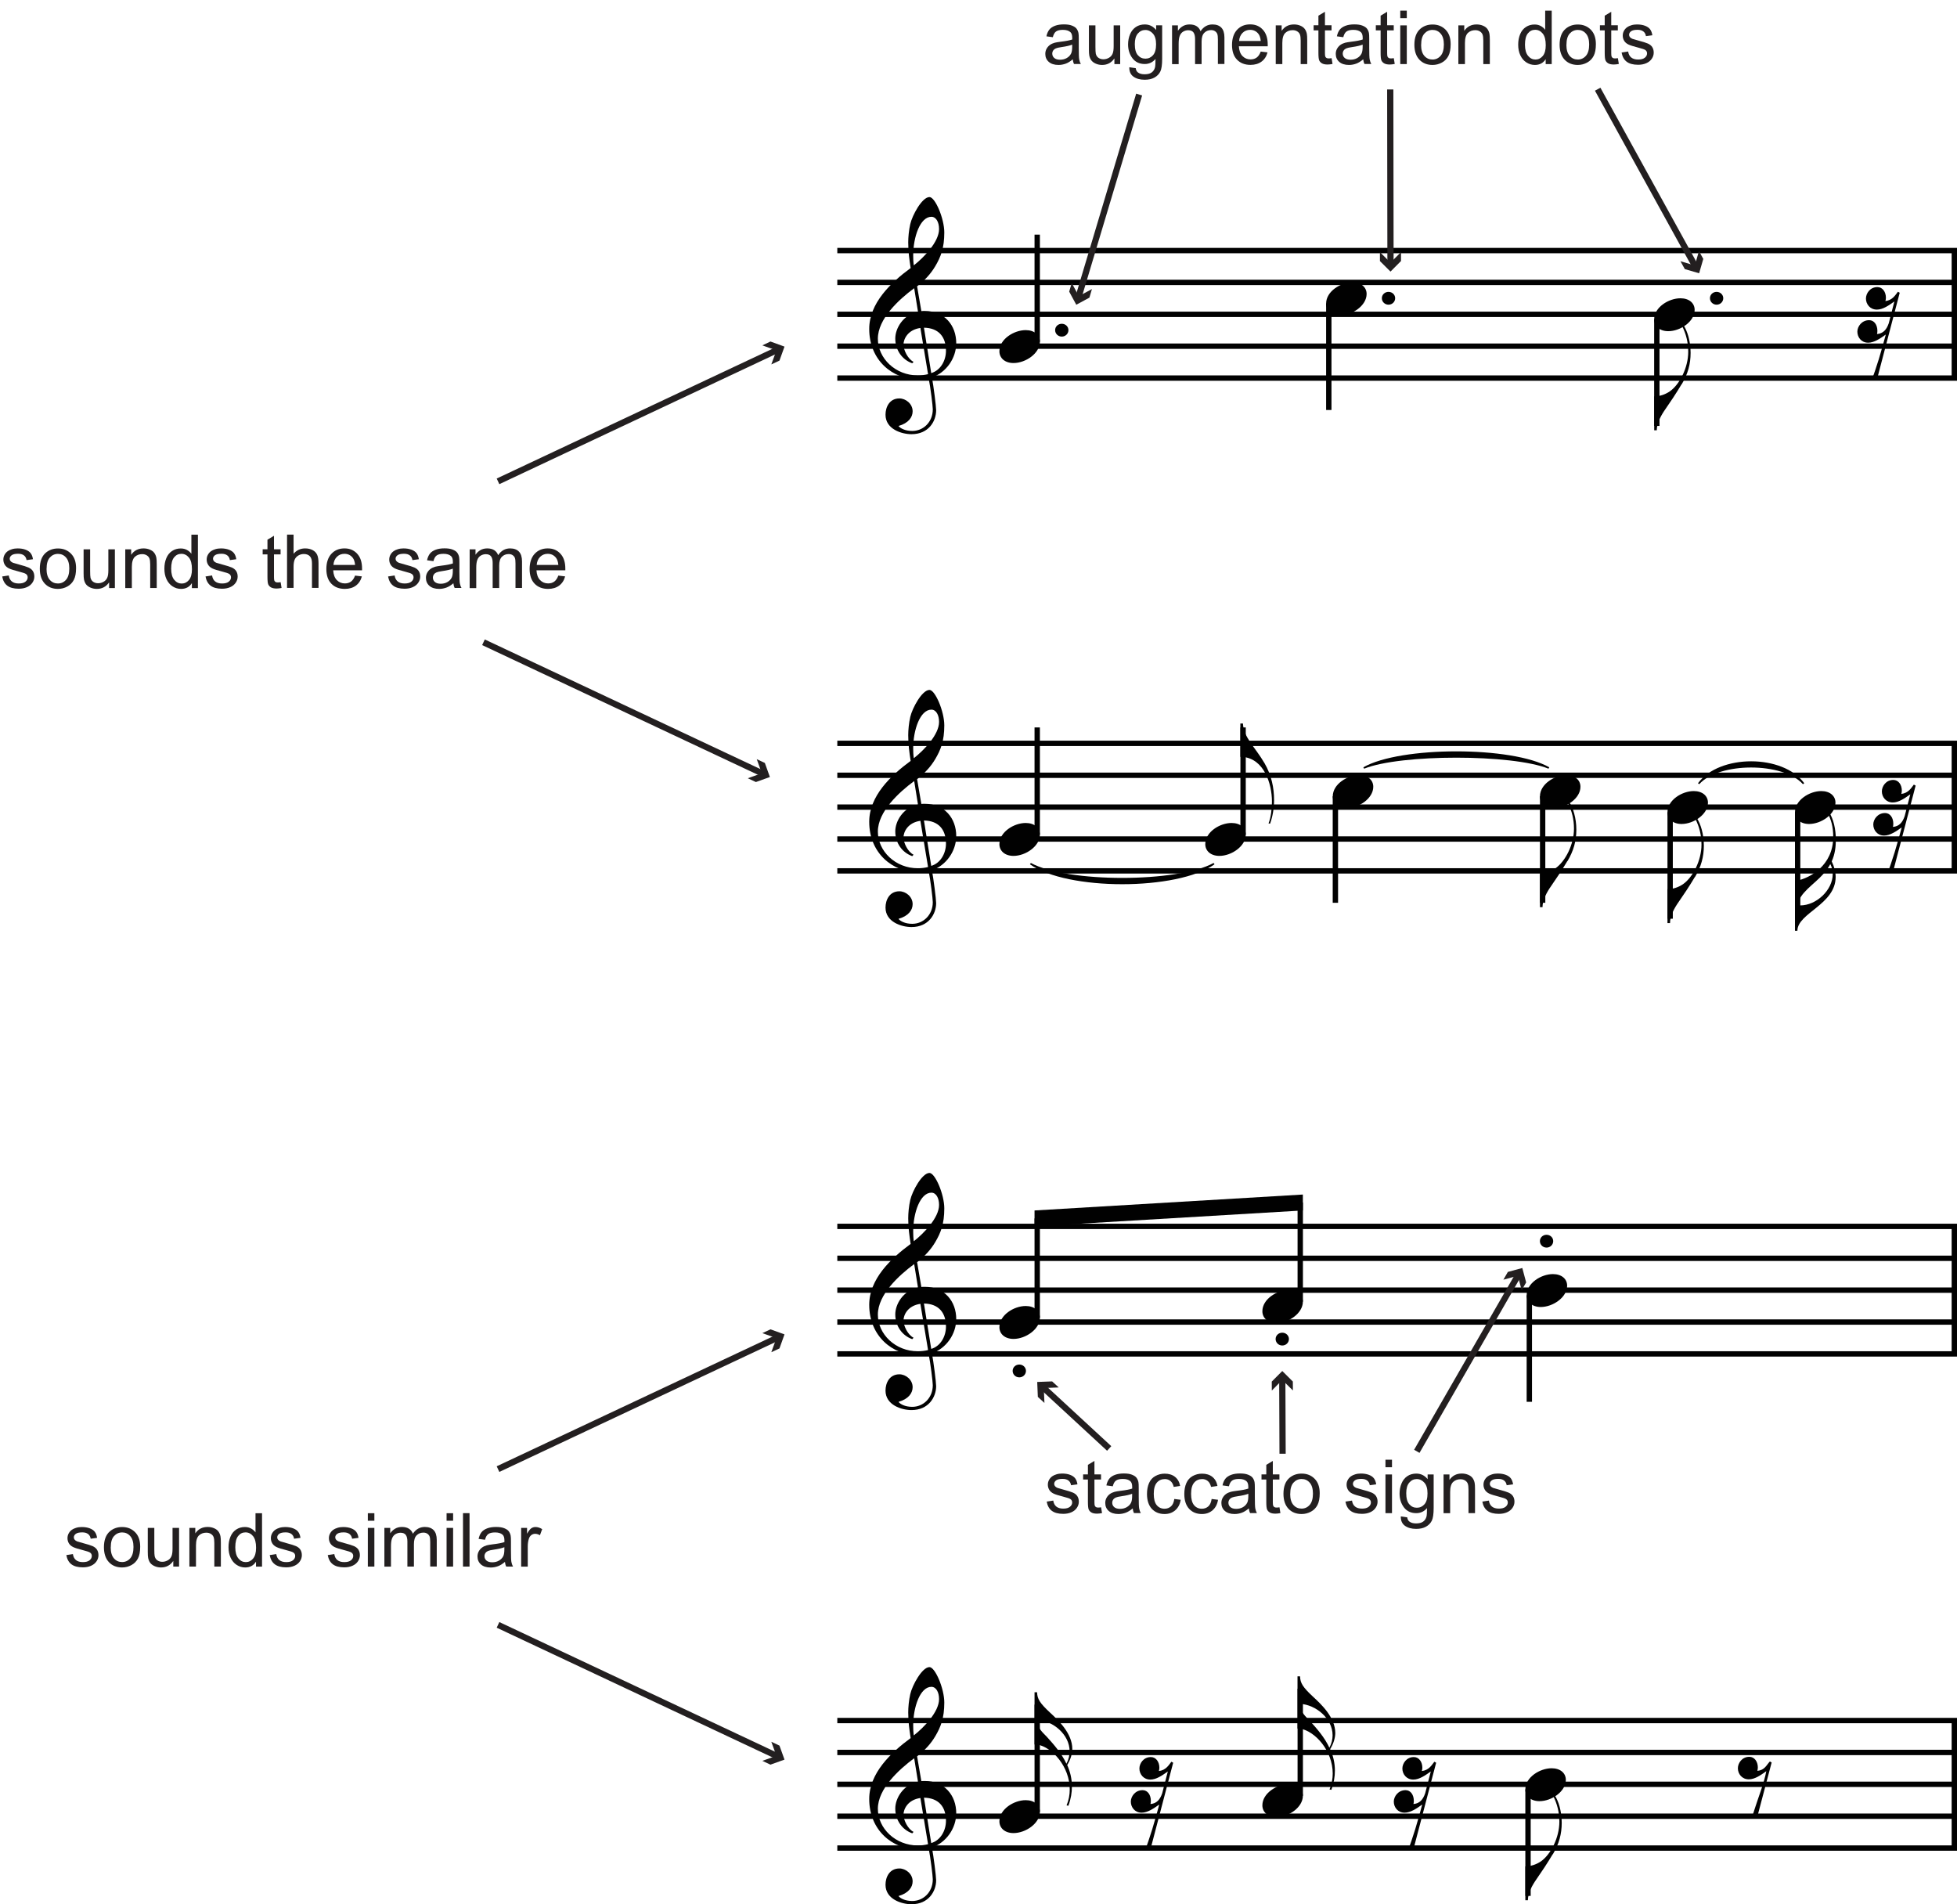 <?xml version="1.0" encoding="utf-8" ?>
<!DOCTYPE svg PUBLIC "-//W3C//DTD SVG 1.1//EN" "http://www.w3.org/Graphics/SVG/1.1/DTD/svg11.dtd">
<svg xmlns="http://www.w3.org/2000/svg" id="Layer_1" data-name="Layer 1" viewBox="0 0 314.64 306.11"><defs><style>.cls-1 { fill: none; stroke: #231f20; stroke-miterlimit: 10; } .cls-2 { fill: #010101; } .cls-3 { fill: #231f20; } .cls-4 { isolation: isolate; }</style></defs><g id="Music"><g class="cls-4"><path class="cls-2" d="M147.68,61c-4.18,0-7.93-3.09-7.93-8.12,0-4.14,3.46-7.44,6.66-9.79-.21-1.37-.39-2.64-.39-4.12,0-.78.1-1.97.33-2.95.31-1.39,1.89-4.34,3.09-4.34.9,0,2.38,3.42,2.38,5.7,0,2.5-.57,3.93-1.46,5.43-.72,1.21-1.6,2.17-2.91,3.22l.68,3.98c.18-.02.37-.02.55-.02,3.18,0,5.06,2.32,5.06,5.18,0,2.42-1.62,4.73-3.91,5.51.25,1.25.68,4.67.68,5.27,0,1.74-1.19,3.85-3.96,3.85-1.58,0-4.18-.8-4.18-3.13,0-1.23.64-2.62,2.23-2.62,1.02,0,2.13.86,2.13,2.07,0,.96-.68,1.91-2.27,2.36.27.37,1.07.8,2.21.8,1.76,0,3.3-1.41,3.3-3.48,0-.53-.37-3.54-.66-4.96-.51.1-1.04.18-1.64.18ZM147.99,52.72c-2.07.29-2.73,1.82-2.73,2.68s.7,2.32,1.62,2.77l-.21.23c-1.62-.57-2.73-2.11-2.73-3.98,0-1.6,1.21-3.81,3.65-4.32l-.61-3.77c-2.5,1.84-5.84,4.94-5.84,8.12s2.85,5.9,6.43,5.9c.53,0,1.09-.06,1.64-.2l-1.23-7.42ZM146.82,41.1c0,.53.02,1.04.1,1.56,1.64-1.29,4.06-3.79,4.06-5.84,0-1.13-.49-1.97-1.23-1.97-1.8,0-2.93,3.22-2.93,6.25ZM149.71,59.98c1.54-.45,2.38-2.05,2.38-3.59,0-2.21-1.15-3.67-3.54-3.71l1.17,7.3Z"/></g><rect class="cls-2" x="313.78" y="40.28" width=".86" height="20.5"/><rect class="cls-2" x="134.62" y="39.85" width="180.02" height=".86"/><rect class="cls-2" x="134.62" y="44.97" width="180.02" height=".86"/><rect class="cls-2" x="134.62" y="50.1" width="180.02" height=".86"/><rect class="cls-2" x="134.62" y="55.22" width="180.02" height=".86"/><rect class="cls-2" x="134.62" y="60.35" width="180.02" height=".86"/><g class="cls-4"><path class="cls-2" d="M170.71,52.05c.59,0,1.07.45,1.07,1.02s-.47,1.04-1.07,1.04-1.07-.47-1.07-1.04.47-1.02,1.07-1.02Z"/></g><rect class="cls-2" x="166.33" y="37.72" width=".86" height="17.22"/><g class="cls-4"><path class="cls-2" d="M164.9,53.07c1.41,0,2.29.78,2.29,1.87,0,1.86-2.29,3.42-4.24,3.42-1.39,0-2.27-.8-2.27-1.89,0-1.95,2.34-3.4,4.22-3.4Z"/></g><g class="cls-4"><path class="cls-2" d="M223.24,46.92c.59,0,1.07.45,1.07,1.02s-.47,1.04-1.07,1.04-1.07-.47-1.07-1.04.47-1.02,1.07-1.02Z"/></g><rect class="cls-2" x="213.21" y="48.79" width=".86" height="17.12"/><g class="cls-4"><path class="cls-2" d="M217.43,45.39c1.41,0,2.29.78,2.29,1.87,0,1.86-2.29,3.42-4.24,3.42-1.39,0-2.27-.8-2.27-1.89,0-1.95,2.34-3.4,4.22-3.4Z"/></g><g class="cls-4"><path class="cls-2" d="M275.99,46.92c.59,0,1.07.45,1.07,1.02s-.47,1.04-1.07,1.04-1.07-.47-1.07-1.04.47-1.02,1.07-1.02Z"/></g><g class="cls-4"><path class="cls-2" d="M270.36,61.77c-.88,1.48-1.8,2.85-2.6,4-.68.96-1.39,2.25-1.39,3.4h-.41v-5.45h.41c.47-.08,1.25-.23,2.09-.8,1.58-1.11,2.97-3.81,2.97-6.37,0-1.52-.35-2.87-.98-4.12l.23-.14c.59.9,1.13,2.52,1.13,4.43,0,1.8-.43,3.38-1.43,5.06Z"/></g><rect class="cls-2" x="265.95" y="51.35" width=".86" height="17.12"/><g class="cls-4"><path class="cls-2" d="M270.17,47.95c1.41,0,2.29.78,2.29,1.87,0,1.86-2.29,3.42-4.24,3.42-1.39,0-2.27-.8-2.27-1.89,0-1.95,2.34-3.4,4.22-3.4Z"/></g><g class="cls-4"><path class="cls-2" d="M300.51,51.47c.82,0,1.33.76,1.33,1.72,0,.18-.02.37-.06.51.98-.08,1.54-.7,1.89-1.74l.9-3.5c-.92.66-1.86,1.31-2.81,1.31-1.11,0-1.76-.88-1.76-1.78,0-.82.66-1.84,1.84-1.84.82,0,1.37.76,1.37,1.72,0,.18-.04.39-.08.53,1.13-.14,1.58-.94,2.01-1.5l.29.16-3.65,13.91h-.8l.47-1.33c.39-1.13.84-2.58,1.23-4l.51-1.86c-.92.66-1.89,1.31-2.83,1.31-1.11,0-1.74-.88-1.74-1.78,0-.82.7-1.84,1.89-1.84Z"/></g><g class="cls-4"><path class="cls-2" d="M147.68,140.23c-4.18,0-7.93-3.09-7.93-8.12,0-4.14,3.46-7.44,6.66-9.79-.21-1.37-.39-2.64-.39-4.12,0-.78.1-1.97.33-2.95.31-1.39,1.89-4.34,3.09-4.34.9,0,2.38,3.42,2.38,5.7,0,2.5-.57,3.93-1.46,5.43-.72,1.21-1.6,2.17-2.91,3.22l.68,3.98c.18-.02.37-.02.55-.02,3.18,0,5.06,2.32,5.06,5.18,0,2.42-1.62,4.73-3.91,5.51.25,1.25.68,4.67.68,5.27,0,1.74-1.19,3.85-3.96,3.85-1.58,0-4.18-.8-4.18-3.13,0-1.23.64-2.62,2.23-2.62,1.02,0,2.13.86,2.13,2.07,0,.96-.68,1.91-2.27,2.36.27.37,1.07.8,2.21.8,1.76,0,3.3-1.41,3.3-3.48,0-.53-.37-3.54-.66-4.96-.51.1-1.04.18-1.64.18ZM147.99,131.95c-2.07.29-2.73,1.82-2.73,2.68s.7,2.32,1.62,2.77l-.21.23c-1.62-.57-2.73-2.11-2.73-3.98,0-1.6,1.21-3.81,3.65-4.32l-.61-3.77c-2.5,1.84-5.84,4.94-5.84,8.12s2.85,5.9,6.43,5.9c.53,0,1.09-.06,1.64-.2l-1.23-7.42ZM146.82,120.33c0,.53.02,1.04.1,1.56,1.64-1.29,4.06-3.79,4.06-5.84,0-1.13-.49-1.97-1.23-1.97-1.8,0-2.93,3.22-2.93,6.25ZM149.71,139.2c1.54-.45,2.38-2.05,2.38-3.59,0-2.21-1.15-3.67-3.54-3.71l1.17,7.3Z"/></g><rect class="cls-2" x="313.78" y="119.5" width=".86" height="20.5"/><rect class="cls-2" x="134.62" y="119.07" width="180.02" height=".86"/><rect class="cls-2" x="134.62" y="124.2" width="180.02" height=".86"/><rect class="cls-2" x="134.62" y="129.32" width="180.02" height=".86"/><rect class="cls-2" x="134.62" y="134.45" width="180.02" height=".86"/><rect class="cls-2" x="134.62" y="139.57" width="180.02" height=".86"/><rect class="cls-2" x="166.33" y="116.94" width=".86" height="17.22"/><g class="cls-4"><path class="cls-2" d="M164.9,132.3c1.41,0,2.29.78,2.29,1.87,0,1.86-2.29,3.42-4.24,3.42-1.39,0-2.27-.8-2.27-1.89,0-1.95,2.34-3.4,4.22-3.4Z"/></g><g class="cls-4"><path class="cls-2" d="M199.84,116.31c.08,2.21,1.95,3.79,3.46,6.37,1.13,1.93,1.54,3.96,1.54,5.94,0,1.37-.23,2.64-.64,3.79l-.25-.04c.39-.96.55-2.36.55-3.5,0-2.93-1.29-6.87-4.67-7.19h-.41v-5.37h.41Z"/></g><rect class="cls-2" x="199.43" y="116.94" width=".86" height="17.22"/><g class="cls-4"><path class="cls-2" d="M198,132.3c1.41,0,2.29.78,2.29,1.87,0,1.86-2.29,3.42-4.24,3.42-1.39,0-2.27-.8-2.27-1.89,0-1.95,2.34-3.4,4.22-3.4Z"/></g><rect class="cls-2" x="214.27" y="128.01" width=".86" height="17.12"/><g class="cls-4"><path class="cls-2" d="M218.5,124.61c1.41,0,2.29.78,2.29,1.87,0,1.86-2.29,3.42-4.24,3.42-1.39,0-2.27-.8-2.27-1.89,0-1.95,2.34-3.4,4.22-3.4Z"/></g><g class="cls-4"><path class="cls-2" d="M251.99,138.43c-.88,1.48-1.8,2.85-2.6,4-.68.96-1.39,2.25-1.39,3.4h-.41v-5.45h.41c.47-.08,1.25-.23,2.09-.8,1.58-1.11,2.97-3.81,2.97-6.37,0-1.52-.35-2.87-.98-4.12l.23-.14c.59.9,1.13,2.52,1.13,4.43,0,1.8-.43,3.38-1.43,5.06Z"/></g><rect class="cls-2" x="247.59" y="128.01" width=".86" height="17.12"/><g class="cls-4"><path class="cls-2" d="M251.81,124.61c1.41,0,2.29.78,2.29,1.87,0,1.86-2.29,3.42-4.24,3.42-1.39,0-2.27-.8-2.27-1.89,0-1.95,2.34-3.4,4.22-3.4Z"/></g><g class="cls-4"><path class="cls-2" d="M272.49,140.99c-.88,1.48-1.8,2.85-2.6,4-.68.96-1.39,2.25-1.39,3.4h-.41v-5.45h.41c.47-.08,1.25-.23,2.09-.8,1.58-1.11,2.97-3.81,2.97-6.37,0-1.52-.35-2.87-.98-4.12l.23-.14c.59.9,1.13,2.52,1.13,4.43,0,1.8-.43,3.38-1.43,5.06Z"/></g><rect class="cls-2" x="268.09" y="130.57" width=".86" height="17.12"/><g class="cls-4"><path class="cls-2" d="M272.31,127.17c1.41,0,2.29.78,2.29,1.87,0,1.86-2.29,3.42-4.24,3.42-1.39,0-2.27-.8-2.27-1.89,0-1.95,2.34-3.4,4.22-3.4Z"/></g><g class="cls-4"><path class="cls-2" d="M294.49,138.46c.43.88.64,1.72.64,2.52,0,4.43-6.15,5.8-6.15,8.65h-.39v-8.07h.39c1.91-.41,5.76-2.34,5.76-7.03,0-1.66-.35-2.83-.94-3.89l.23-.14c.78,1.15,1.13,2.89,1.13,4.45,0,1.15-.12,2.32-.66,3.52ZM289,145.53c.16.02.29.02.45.02,2.58,0,5.21-2.46,5.21-5.04,0-.53-.12-1.09-.39-1.6-.27.51-.64,1.04-1.11,1.58-1.54,1.74-3.85,3.01-4.16,5.04Z"/></g><rect class="cls-2" x="288.59" y="130.57" width=".86" height="17.12"/><g class="cls-4"><path class="cls-2" d="M292.81,127.17c1.41,0,2.29.78,2.29,1.87,0,1.86-2.29,3.42-4.24,3.42-1.39,0-2.27-.8-2.27-1.89,0-1.95,2.34-3.4,4.22-3.4Z"/></g><g class="cls-4"><path class="cls-2" d="M303.07,130.7c.82,0,1.33.76,1.33,1.72,0,.18-.02.37-.06.51.98-.08,1.54-.7,1.89-1.74l.9-3.5c-.92.66-1.86,1.31-2.81,1.31-1.11,0-1.76-.88-1.76-1.78,0-.82.66-1.84,1.84-1.84.82,0,1.37.76,1.37,1.72,0,.18-.04.39-.08.53,1.13-.14,1.58-.94,2.01-1.5l.29.16-3.65,13.91h-.8l.47-1.33c.39-1.13.84-2.58,1.23-4l.51-1.86c-.92.66-1.89,1.31-2.83,1.31-1.11,0-1.74-.88-1.74-1.78,0-.82.7-1.84,1.89-1.84Z"/></g><path class="cls-2" d="M165.59,138.94c5.98,4.27,23.7,4.27,29.68,0l-.15-.21c-5.83,3.2-23.55,3.2-29.38,0l-.15.21Z"/><path class="cls-2" d="M219.19,123.35c5.98-3.42,23.92-3.42,29.9,0l-.13.22c-5.85-2.36-23.79-2.36-29.64,0l-.13-.22Z"/><path class="cls-2" d="M273,125.91c3.42-4.7,13.67-4.7,17.08,0l-.21.15c-3.21-3.57-13.46-3.57-16.67,0l-.21-.15Z"/><g class="cls-4"><path class="cls-2" d="M147.68,217.88c-4.18,0-7.93-3.09-7.93-8.12,0-4.14,3.46-7.44,6.66-9.79-.21-1.37-.39-2.64-.39-4.12,0-.78.1-1.97.33-2.95.31-1.39,1.89-4.34,3.09-4.34.9,0,2.38,3.42,2.38,5.7,0,2.5-.57,3.93-1.46,5.43-.72,1.21-1.6,2.17-2.91,3.22l.68,3.98c.18-.02.37-.02.55-.02,3.18,0,5.06,2.32,5.06,5.18,0,2.42-1.62,4.73-3.91,5.51.25,1.25.68,4.67.68,5.27,0,1.74-1.19,3.85-3.96,3.85-1.58,0-4.18-.8-4.18-3.13,0-1.23.64-2.62,2.23-2.62,1.02,0,2.13.86,2.13,2.07,0,.96-.68,1.91-2.27,2.36.27.37,1.07.8,2.21.8,1.76,0,3.3-1.41,3.3-3.48,0-.53-.37-3.54-.66-4.96-.51.1-1.04.18-1.64.18ZM147.99,209.6c-2.07.29-2.73,1.82-2.73,2.68s.7,2.32,1.62,2.77l-.21.23c-1.62-.57-2.73-2.11-2.73-3.98,0-1.6,1.21-3.81,3.65-4.32l-.61-3.77c-2.5,1.84-5.84,4.94-5.84,8.12s2.85,5.9,6.43,5.9c.53,0,1.09-.06,1.64-.2l-1.23-7.42ZM146.82,197.98c0,.53.02,1.04.1,1.56,1.64-1.29,4.06-3.79,4.06-5.84,0-1.13-.49-1.97-1.23-1.97-1.8,0-2.93,3.22-2.93,6.25ZM149.71,216.85c1.54-.45,2.38-2.05,2.38-3.59,0-2.21-1.15-3.67-3.54-3.71l1.17,7.3Z"/></g><rect class="cls-2" x="313.78" y="197.15" width=".86" height="20.5"/><rect class="cls-2" x="134.62" y="196.72" width="180.02" height=".86"/><rect class="cls-2" x="134.62" y="201.85" width="180.02" height=".86"/><rect class="cls-2" x="134.62" y="206.97" width="180.02" height=".86"/><rect class="cls-2" x="134.62" y="212.1" width="180.02" height=".86"/><rect class="cls-2" x="134.62" y="217.22" width="180.02" height=".86"/><g class="cls-4"><path class="cls-2" d="M164.9,209.95c1.41,0,2.29.78,2.29,1.87,0,1.86-2.29,3.42-4.24,3.42-1.39,0-2.27-.8-2.27-1.89,0-1.95,2.34-3.4,4.22-3.4Z"/></g><rect class="cls-2" x="166.33" y="195.87" width=".86" height="15.94"/><g class="cls-4"><path class="cls-2" d="M163.88,219.36c.59,0,1.07.45,1.07,1.02s-.47,1.04-1.07,1.04-1.07-.47-1.07-1.04.47-1.02,1.07-1.02Z"/></g><g class="cls-4"><path class="cls-2" d="M207.18,207.39c1.41,0,2.29.78,2.29,1.87,0,1.86-2.29,3.42-4.24,3.42-1.39,0-2.27-.8-2.27-1.89,0-1.95,2.34-3.4,4.22-3.4Z"/></g><rect class="cls-2" x="208.62" y="193.31" width=".86" height="15.94"/><g class="cls-4"><path class="cls-2" d="M206.16,214.24c.59,0,1.07.45,1.07,1.02s-.47,1.04-1.07,1.04-1.07-.47-1.07-1.04.47-1.02,1.07-1.02Z"/></g><path class="cls-2" d="M166.33,194.59l43.14-2.56v2.56l-43.14,2.56v-2.56Z"/><rect class="cls-2" x="245.45" y="208.23" width=".86" height="17.12"/><g class="cls-4"><path class="cls-2" d="M249.67,204.82c1.41,0,2.29.78,2.29,1.87,0,1.86-2.29,3.42-4.24,3.42-1.39,0-2.27-.8-2.27-1.89,0-1.95,2.34-3.4,4.22-3.4Z"/></g><g class="cls-4"><path class="cls-2" d="M248.65,198.5c.59,0,1.07.45,1.07,1.02s-.47,1.04-1.07,1.04-1.07-.47-1.07-1.04.47-1.02,1.07-1.02Z"/></g><g class="cls-4"><path class="cls-2" d="M147.68,297.32c-4.18,0-7.93-3.09-7.93-8.12,0-4.14,3.46-7.44,6.66-9.79-.21-1.37-.39-2.64-.39-4.12,0-.78.1-1.97.33-2.95.31-1.39,1.89-4.34,3.09-4.34.9,0,2.38,3.42,2.38,5.7,0,2.5-.57,3.93-1.46,5.43-.72,1.21-1.6,2.17-2.91,3.22l.68,3.98c.18-.02.37-.02.55-.02,3.18,0,5.06,2.32,5.06,5.18,0,2.42-1.62,4.73-3.91,5.51.25,1.25.68,4.67.68,5.27,0,1.74-1.19,3.85-3.96,3.85-1.58,0-4.18-.8-4.18-3.13,0-1.23.64-2.62,2.23-2.62,1.02,0,2.13.86,2.13,2.07,0,.96-.68,1.91-2.27,2.36.27.37,1.07.8,2.21.8,1.76,0,3.3-1.41,3.3-3.48,0-.53-.37-3.54-.66-4.96-.51.1-1.04.18-1.64.18ZM147.99,289.04c-2.07.29-2.73,1.82-2.73,2.68s.7,2.32,1.62,2.77l-.21.23c-1.62-.57-2.73-2.11-2.73-3.98,0-1.6,1.21-3.81,3.65-4.32l-.61-3.77c-2.5,1.84-5.84,4.94-5.84,8.12s2.85,5.9,6.43,5.9c.53,0,1.09-.06,1.64-.2l-1.23-7.42ZM146.82,277.42c0,.53.02,1.04.1,1.56,1.64-1.29,4.06-3.79,4.06-5.84,0-1.13-.49-1.97-1.23-1.97-1.8,0-2.93,3.22-2.93,6.25ZM149.71,296.29c1.54-.45,2.38-2.05,2.38-3.59,0-2.21-1.15-3.67-3.54-3.71l1.17,7.3Z"/></g><rect class="cls-2" x="313.78" y="276.59" width=".86" height="20.5"/><rect class="cls-2" x="134.62" y="276.16" width="180.02" height=".86"/><rect class="cls-2" x="134.62" y="281.29" width="180.02" height=".86"/><rect class="cls-2" x="134.62" y="286.41" width="180.02" height=".86"/><rect class="cls-2" x="134.62" y="291.54" width="180.02" height=".86"/><rect class="cls-2" x="134.62" y="296.66" width="180.02" height=".86"/><g class="cls-4"><path class="cls-2" d="M172.4,281.16c0,.76-.29,1.74-.82,2.58.47,1.04.76,2.19.76,3.46,0,.96-.16,1.99-.57,3.09l-.29-.06c.35-.84.51-1.7.51-2.56,0-3.65-2.79-6.8-5.25-7.23h-.41v-8.4h.41c.02,1.07.45,1.76,2.11,3.3,1.29,1.19,3.55,3.3,3.55,5.82ZM171.46,283.52c.35-.66.51-1.33.51-1.99,0-2.68-2.66-4.92-5.25-5.06.08,1.43.92,2.01,1.62,2.77,1.11,1.23,2.34,2.62,3.11,4.28Z"/></g><rect class="cls-2" x="166.33" y="274.03" width=".86" height="17.22"/><g class="cls-4"><path class="cls-2" d="M164.9,289.39c1.41,0,2.29.78,2.29,1.87,0,1.86-2.29,3.42-4.24,3.42-1.39,0-2.27-.8-2.27-1.89,0-1.95,2.34-3.4,4.22-3.4Z"/></g><g class="cls-4"><path class="cls-2" d="M183.7,287.78c.82,0,1.33.76,1.33,1.72,0,.18-.02.37-.06.51.98-.08,1.54-.7,1.89-1.74l.9-3.5c-.92.66-1.86,1.31-2.81,1.31-1.11,0-1.76-.88-1.76-1.78,0-.82.66-1.84,1.84-1.84.82,0,1.37.76,1.37,1.72,0,.18-.04.39-.08.53,1.13-.14,1.58-.94,2.01-1.5l.29.16-3.65,13.91h-.8l.47-1.33c.39-1.13.84-2.58,1.23-4l.51-1.86c-.92.66-1.89,1.31-2.83,1.31-1.11,0-1.74-.88-1.74-1.78,0-.82.7-1.84,1.89-1.84Z"/></g><g class="cls-4"><path class="cls-2" d="M214.68,278.6c0,.76-.29,1.74-.82,2.58.47,1.04.76,2.19.76,3.46,0,.96-.16,1.99-.57,3.09l-.29-.06c.35-.84.51-1.7.51-2.56,0-3.65-2.79-6.8-5.25-7.23h-.41v-8.4h.41c.02,1.07.45,1.76,2.11,3.3,1.29,1.19,3.55,3.3,3.55,5.82ZM213.74,280.95c.35-.66.51-1.33.51-1.99,0-2.68-2.66-4.92-5.25-5.06.08,1.43.92,2.01,1.62,2.77,1.11,1.23,2.34,2.62,3.11,4.28Z"/></g><rect class="cls-2" x="208.62" y="271.47" width=".86" height="17.22"/><g class="cls-4"><path class="cls-2" d="M207.18,286.82c1.41,0,2.29.78,2.29,1.87,0,1.86-2.29,3.42-4.24,3.42-1.39,0-2.27-.8-2.27-1.89,0-1.95,2.34-3.4,4.22-3.4Z"/></g><g class="cls-4"><path class="cls-2" d="M225.98,287.78c.82,0,1.33.76,1.33,1.72,0,.18-.02.37-.06.51.98-.08,1.54-.7,1.89-1.74l.9-3.5c-.92.66-1.86,1.31-2.81,1.31-1.11,0-1.76-.88-1.76-1.78,0-.82.66-1.84,1.84-1.84.82,0,1.37.76,1.37,1.72,0,.18-.04.39-.08.53,1.13-.14,1.58-.94,2.01-1.5l.29.16-3.65,13.91h-.8l.47-1.33c.39-1.13.84-2.58,1.23-4l.51-1.86c-.92.66-1.89,1.31-2.83,1.31-1.11,0-1.74-.88-1.74-1.78,0-.82.7-1.84,1.89-1.84Z"/></g><g class="cls-4"><path class="cls-2" d="M249.64,298.08c-.88,1.48-1.8,2.85-2.6,4-.68.96-1.39,2.25-1.39,3.4h-.41v-5.45h.41c.47-.08,1.25-.23,2.09-.8,1.58-1.11,2.97-3.81,2.97-6.37,0-1.52-.35-2.87-.98-4.12l.23-.14c.59.9,1.13,2.52,1.13,4.43,0,1.8-.43,3.38-1.43,5.06Z"/></g><rect class="cls-2" x="245.24" y="287.66" width=".86" height="17.12"/><g class="cls-4"><path class="cls-2" d="M249.46,284.26c1.41,0,2.29.78,2.29,1.87,0,1.86-2.29,3.42-4.24,3.42-1.39,0-2.27-.8-2.27-1.89,0-1.95,2.34-3.4,4.22-3.4Z"/></g><g class="cls-4"><path class="cls-2" d="M281.25,282.42c.82,0,1.37.76,1.37,1.72,0,.18-.04.39-.08.53,1.17-.08,1.48-.94,2.01-1.5l.29.16-2.27,8.59h-.82l.43-1.33c.51-1.62,1.46-4,1.8-5.86-.92.66-1.86,1.31-2.81,1.31-1.11,0-1.76-.88-1.76-1.78,0-.82.66-1.84,1.84-1.84Z"/></g></g><g><path class="cls-3" d="M172.48,9.53c-.39.33-.77.57-1.13.7s-.75.21-1.16.21c-.68,0-1.21-.17-1.58-.5s-.55-.76-.55-1.28c0-.3.07-.58.21-.83s.32-.45.54-.61.48-.27.76-.35c.21-.05.52-.11.94-.16.85-.1,1.48-.22,1.88-.36,0-.14,0-.24,0-.28,0-.43-.1-.73-.3-.91-.27-.24-.67-.36-1.2-.36-.5,0-.86.09-1.1.26s-.41.48-.52.92l-1.03-.14c.09-.44.25-.8.46-1.07s.53-.48.93-.63.88-.22,1.41-.22.96.06,1.29.19.58.28.73.47.27.43.33.72c.04.18.05.5.05.97v1.41c0,.98.02,1.6.07,1.86s.13.51.27.75h-1.1c-.11-.22-.18-.47-.21-.77ZM172.39,7.17c-.38.16-.96.29-1.72.4-.43.06-.74.13-.92.21s-.32.19-.42.34-.15.32-.15.5c0,.28.11.52.32.7s.52.28.93.28.77-.09,1.08-.27.55-.42.7-.73c.11-.24.17-.59.17-1.05v-.39Z"/><path class="cls-3" d="M179.17,10.3v-.91c-.48.7-1.14,1.05-1.97,1.05-.37,0-.71-.07-1.03-.21s-.55-.32-.71-.53-.26-.47-.33-.78c-.04-.21-.06-.54-.06-.98v-3.86h1.05v3.45c0,.55.02.92.06,1.11.07.28.21.5.42.65s.48.24.8.24.61-.08.89-.24.47-.38.59-.66.17-.68.17-1.22v-3.33h1.05v6.22h-.94Z"/><path class="cls-3" d="M181.57,10.81l1.03.15c.04.32.16.55.36.69.26.2.62.29,1.07.29.49,0,.87-.1,1.13-.29s.45-.47.54-.82c.05-.21.08-.67.08-1.35-.46.54-1.04.81-1.72.81-.86,0-1.52-.31-1.99-.93s-.7-1.36-.7-2.22c0-.59.11-1.14.32-1.64s.53-.89.93-1.16.89-.41,1.44-.41c.73,0,1.34.3,1.82.89v-.75h.97v5.38c0,.97-.1,1.66-.3,2.06s-.51.72-.94.96-.95.35-1.58.35c-.74,0-1.34-.17-1.8-.5s-.68-.84-.66-1.51ZM182.45,7.08c0,.82.16,1.41.49,1.79s.73.56,1.22.56.89-.19,1.22-.56.49-.96.49-1.75-.17-1.34-.51-1.72-.75-.58-1.22-.58-.87.19-1.2.57-.49.95-.49,1.7Z"/><path class="cls-3" d="M188.44,10.3v-6.22h.94v.87c.2-.3.46-.55.78-.74s.69-.28,1.11-.28c.46,0,.84.1,1.13.29s.5.46.62.8c.49-.73,1.13-1.09,1.92-1.09.62,0,1.09.17,1.42.51s.5.87.5,1.58v4.27h-1.05v-3.92c0-.42-.03-.73-.1-.91s-.19-.33-.37-.45-.39-.17-.63-.17c-.44,0-.8.15-1.09.44s-.43.76-.43,1.4v3.62h-1.05v-4.04c0-.47-.09-.82-.26-1.05s-.45-.35-.84-.35c-.3,0-.57.08-.82.23s-.43.38-.55.69-.17.73-.17,1.3v3.23h-1.05Z"/><path class="cls-3" d="M202.7,8.29l1.09.13c-.17.64-.49,1.13-.96,1.48s-1.06.53-1.78.53c-.91,0-1.63-.28-2.17-.84s-.8-1.35-.8-2.36.27-1.86.81-2.44,1.24-.87,2.1-.87,1.51.28,2.04.85.79,1.36.79,2.39c0,.06,0,.16,0,.28h-4.64c.04.68.23,1.21.58,1.57s.78.54,1.3.54c.39,0,.72-.1.99-.3s.49-.53.65-.97ZM199.23,6.59h3.47c-.05-.52-.18-.92-.4-1.18-.34-.41-.77-.61-1.31-.61-.48,0-.89.16-1.22.49s-.51.76-.55,1.3Z"/><path class="cls-3" d="M205.11,10.3v-6.22h.95v.88c.46-.68,1.12-1.03,1.98-1.03.38,0,.72.07,1.03.2s.55.31.71.53.27.48.33.78c.04.2.06.54.06,1.03v3.83h-1.05v-3.79c0-.43-.04-.75-.12-.96s-.23-.38-.44-.51-.45-.19-.74-.19c-.45,0-.84.14-1.16.43s-.49.83-.49,1.62v3.4h-1.05Z"/><path class="cls-3" d="M214.09,9.35l.15.93c-.3.06-.56.09-.8.09-.38,0-.68-.06-.89-.18s-.36-.28-.45-.48-.13-.61-.13-1.25v-3.58h-.77v-.82h.77v-1.54l1.05-.63v2.17h1.06v.82h-1.06v3.64c0,.3.02.49.06.58s.1.15.18.21.2.08.36.08c.12,0,.27-.01.46-.04Z"/><path class="cls-3" d="M219.18,9.53c-.39.33-.77.57-1.13.7s-.75.21-1.16.21c-.68,0-1.21-.17-1.58-.5s-.55-.76-.55-1.28c0-.3.07-.58.21-.83s.32-.45.54-.61.48-.27.76-.35c.21-.05.52-.11.94-.16.85-.1,1.48-.22,1.88-.36,0-.14,0-.24,0-.28,0-.43-.1-.73-.3-.91-.27-.24-.67-.36-1.2-.36-.5,0-.86.09-1.1.26s-.41.48-.52.92l-1.03-.14c.09-.44.25-.8.46-1.07s.53-.48.93-.63.88-.22,1.41-.22.96.06,1.29.19.58.28.73.47.27.43.33.72c.04.18.05.5.05.97v1.41c0,.98.02,1.6.07,1.86s.13.51.27.75h-1.1c-.11-.22-.18-.47-.21-.77ZM219.09,7.17c-.38.16-.96.29-1.72.4-.43.06-.74.13-.92.21s-.32.19-.42.34-.15.32-.15.5c0,.28.11.52.32.7s.52.28.93.28.77-.09,1.08-.27.55-.42.7-.73c.11-.24.17-.59.17-1.05v-.39Z"/><path class="cls-3" d="M224.09,9.35l.15.93c-.3.06-.56.09-.8.09-.38,0-.68-.06-.89-.18s-.36-.28-.45-.48-.13-.61-.13-1.25v-3.58h-.77v-.82h.77v-1.54l1.05-.63v2.17h1.06v.82h-1.06v3.64c0,.3.02.49.06.58s.1.15.18.21.2.08.36.08c.12,0,.27-.01.46-.04Z"/><path class="cls-3" d="M225.13,2.92v-1.21h1.05v1.21h-1.05ZM225.13,10.3v-6.22h1.05v6.22h-1.05Z"/><path class="cls-3" d="M227.4,7.19c0-1.15.32-2.01.96-2.56.54-.46,1.19-.69,1.96-.69.86,0,1.55.28,2.1.84s.81,1.33.81,2.32c0,.8-.12,1.43-.36,1.89s-.59.82-1.05,1.07-.96.38-1.5.38c-.87,0-1.58-.28-2.11-.84s-.81-1.36-.81-2.41ZM228.48,7.19c0,.8.17,1.39.52,1.79s.79.59,1.31.59.96-.2,1.31-.6.52-1.01.52-1.82c0-.77-.17-1.35-.52-1.75s-.78-.59-1.3-.59-.96.2-1.31.59-.52.99-.52,1.79Z"/><path class="cls-3" d="M234.47,10.3v-6.22h.95v.88c.46-.68,1.12-1.03,1.98-1.03.38,0,.72.07,1.03.2s.55.31.71.53.27.48.33.78c.04.2.06.54.06,1.03v3.83h-1.05v-3.79c0-.43-.04-.75-.12-.96s-.23-.38-.44-.51-.45-.19-.74-.19c-.45,0-.84.14-1.16.43s-.49.83-.49,1.62v3.4h-1.05Z"/><path class="cls-3" d="M248.51,10.3v-.79c-.39.62-.97.93-1.74.93-.5,0-.95-.14-1.37-.41s-.74-.66-.97-1.15-.34-1.05-.34-1.69.1-1.18.31-1.69.52-.89.93-1.16.88-.4,1.39-.4c.38,0,.71.08,1,.24s.53.36.71.62V1.71h1.05v8.59h-.98ZM245.18,7.19c0,.8.17,1.39.5,1.79s.73.59,1.19.59.85-.19,1.17-.57.48-.95.48-1.73c0-.85-.16-1.48-.49-1.88s-.73-.6-1.21-.6-.86.19-1.17.57-.47.99-.47,1.81Z"/><path class="cls-3" d="M250.75,7.19c0-1.15.32-2.01.96-2.56.54-.46,1.19-.69,1.96-.69.86,0,1.55.28,2.1.84s.81,1.33.81,2.32c0,.8-.12,1.43-.36,1.89s-.59.82-1.05,1.07-.96.38-1.5.38c-.87,0-1.58-.28-2.11-.84s-.81-1.36-.81-2.41ZM251.84,7.19c0,.8.17,1.39.52,1.79s.79.59,1.31.59.96-.2,1.31-.6.52-1.01.52-1.82c0-.77-.17-1.35-.52-1.75s-.78-.59-1.3-.59-.96.2-1.31.59-.52.99-.52,1.79Z"/><path class="cls-3" d="M260.12,9.35l.15.93c-.3.06-.56.09-.8.09-.38,0-.68-.06-.89-.18s-.36-.28-.45-.48-.13-.61-.13-1.25v-3.58h-.77v-.82h.77v-1.54l1.05-.63v2.17h1.06v.82h-1.06v3.64c0,.3.02.49.06.58s.1.15.18.21.2.08.36.08c.12,0,.27-.01.46-.04Z"/><path class="cls-3" d="M260.73,8.44l1.04-.16c.06.42.22.74.49.96s.64.33,1.12.33.84-.1,1.08-.3.35-.43.35-.69c0-.24-.1-.43-.31-.56-.14-.09-.5-.21-1.08-.36-.77-.2-1.31-.36-1.61-.51s-.53-.34-.68-.59-.23-.53-.23-.83c0-.28.06-.53.19-.77s.3-.43.52-.59c.16-.12.39-.22.67-.31s.59-.13.91-.13c.49,0,.92.07,1.29.21s.64.33.82.57.3.56.36.96l-1.03.14c-.05-.32-.18-.57-.41-.75s-.54-.27-.95-.27c-.48,0-.83.08-1.04.24s-.31.35-.31.56c0,.14.04.26.13.37.09.11.22.21.4.28.11.04.42.13.93.27.75.2,1.27.36,1.56.49s.53.31.69.55.25.54.25.9-.1.68-.31.99-.5.55-.89.72-.82.25-1.31.25c-.81,0-1.42-.17-1.85-.5s-.69-.83-.81-1.49Z"/></g><g><path class="cls-3" d="M168.3,241.39l1.04-.16c.06.42.22.74.49.96s.64.33,1.12.33.84-.1,1.08-.3.35-.43.35-.69c0-.24-.1-.43-.31-.56-.14-.09-.5-.21-1.08-.36-.77-.2-1.31-.36-1.61-.51s-.53-.34-.68-.59-.23-.53-.23-.83c0-.28.06-.53.19-.77s.3-.43.52-.59c.16-.12.39-.22.67-.31s.59-.13.91-.13c.49,0,.92.07,1.29.21s.64.33.82.57.3.56.36.96l-1.03.14c-.05-.32-.18-.57-.41-.75s-.54-.27-.95-.27c-.48,0-.83.08-1.04.24s-.31.35-.31.56c0,.14.04.26.13.37.09.11.22.21.4.28.11.04.42.13.93.27.75.2,1.27.36,1.56.49s.53.31.69.55.25.54.25.9-.1.68-.31.99-.5.55-.89.72-.82.25-1.31.25c-.81,0-1.42-.17-1.85-.5s-.69-.83-.81-1.49Z"/><path class="cls-3" d="M177.03,242.31l.15.93c-.3.06-.56.09-.8.09-.38,0-.68-.06-.89-.18s-.36-.28-.45-.48-.13-.61-.13-1.25v-3.58h-.77v-.82h.77v-1.54l1.05-.63v2.17h1.06v.82h-1.06v3.64c0,.3.02.49.06.58s.1.15.18.21.2.08.36.08c.12,0,.27-.01.46-.04Z"/><path class="cls-3" d="M182.12,242.48c-.39.33-.77.57-1.13.7s-.75.21-1.16.21c-.68,0-1.21-.17-1.58-.5s-.55-.76-.55-1.28c0-.3.07-.58.21-.83s.32-.45.54-.61.48-.27.76-.35c.21-.05.52-.11.94-.16.85-.1,1.48-.22,1.88-.36,0-.14,0-.24,0-.28,0-.43-.1-.73-.3-.91-.27-.24-.67-.36-1.2-.36-.5,0-.86.09-1.1.26s-.41.48-.52.92l-1.03-.14c.09-.44.25-.8.46-1.07s.53-.48.93-.63.88-.22,1.41-.22.96.06,1.29.19.58.28.73.47.27.43.33.72c.04.18.05.5.05.97v1.41c0,.98.02,1.6.07,1.86s.13.51.27.75h-1.1c-.11-.22-.18-.47-.21-.77ZM182.03,240.13c-.38.16-.96.29-1.72.4-.43.06-.74.13-.92.21s-.32.19-.42.34-.15.32-.15.5c0,.28.11.52.32.7s.52.28.93.28.77-.09,1.08-.27.55-.42.7-.73c.11-.24.17-.59.17-1.05v-.39Z"/><path class="cls-3" d="M188.79,240.97l1.04.13c-.11.71-.4,1.27-.87,1.68s-1.04.61-1.72.61c-.85,0-1.54-.28-2.05-.83s-.78-1.35-.78-2.39c0-.67.11-1.26.33-1.76s.56-.88,1.02-1.13.95-.38,1.49-.38c.68,0,1.23.17,1.66.51s.71.83.83,1.46l-1.03.16c-.1-.42-.27-.73-.52-.94s-.55-.32-.9-.32c-.53,0-.96.19-1.29.57s-.5.98-.5,1.81.16,1.44.48,1.82.74.57,1.25.57c.41,0,.76-.13,1.04-.38s.45-.64.53-1.17Z"/><path class="cls-3" d="M194.79,240.97l1.04.13c-.11.71-.4,1.27-.87,1.68s-1.04.61-1.72.61c-.85,0-1.54-.28-2.05-.83s-.78-1.35-.78-2.39c0-.67.11-1.26.33-1.76s.56-.88,1.02-1.13.95-.38,1.49-.38c.68,0,1.23.17,1.66.51s.71.83.83,1.46l-1.03.16c-.1-.42-.27-.73-.52-.94s-.55-.32-.9-.32c-.53,0-.96.19-1.29.57s-.5.98-.5,1.81.16,1.44.48,1.82.74.57,1.25.57c.41,0,.76-.13,1.04-.38s.45-.64.53-1.17Z"/><path class="cls-3" d="M200.79,242.48c-.39.33-.77.57-1.13.7s-.75.21-1.16.21c-.68,0-1.21-.17-1.58-.5s-.55-.76-.55-1.28c0-.3.07-.58.21-.83s.32-.45.54-.61.48-.27.76-.35c.21-.05.52-.11.94-.16.85-.1,1.48-.22,1.88-.36,0-.14,0-.24,0-.28,0-.43-.1-.73-.3-.91-.27-.24-.67-.36-1.2-.36-.5,0-.86.09-1.1.26s-.41.48-.52.92l-1.03-.14c.09-.44.25-.8.46-1.07s.53-.48.93-.63.88-.22,1.41-.22.96.06,1.29.19.58.28.73.47.27.43.33.72c.04.18.05.5.05.97v1.41c0,.98.02,1.6.07,1.86s.13.51.27.75h-1.1c-.11-.22-.18-.47-.21-.77ZM200.71,240.13c-.38.16-.96.29-1.72.4-.43.06-.74.13-.92.21s-.32.19-.42.34-.15.32-.15.5c0,.28.11.52.32.7s.52.28.93.28.77-.09,1.08-.27.55-.42.7-.73c.11-.24.17-.59.17-1.05v-.39Z"/><path class="cls-3" d="M205.71,242.31l.15.93c-.3.06-.56.09-.8.09-.38,0-.68-.06-.89-.18s-.36-.28-.45-.48-.13-.61-.13-1.25v-3.58h-.77v-.82h.77v-1.54l1.05-.63v2.17h1.06v.82h-1.06v3.64c0,.3.02.49.06.58s.1.15.18.21.2.08.36.08c.12,0,.27-.01.46-.04Z"/><path class="cls-3" d="M206.35,240.14c0-1.15.32-2.01.96-2.56.54-.46,1.19-.69,1.96-.69.86,0,1.55.28,2.1.84s.81,1.33.81,2.32c0,.8-.12,1.43-.36,1.89s-.59.82-1.05,1.07-.96.38-1.5.38c-.87,0-1.58-.28-2.11-.84s-.81-1.36-.81-2.41ZM207.43,240.14c0,.8.17,1.39.52,1.79s.79.59,1.31.59.96-.2,1.31-.6.52-1.01.52-1.82c0-.77-.17-1.35-.52-1.75s-.78-.59-1.3-.59-.96.2-1.31.59-.52.99-.52,1.79Z"/><path class="cls-3" d="M216.33,241.39l1.04-.16c.06.42.22.74.49.96s.64.33,1.12.33.84-.1,1.08-.3.35-.43.35-.69c0-.24-.1-.43-.31-.56-.14-.09-.5-.21-1.08-.36-.77-.2-1.31-.36-1.61-.51s-.53-.34-.68-.59-.23-.53-.23-.83c0-.28.06-.53.19-.77s.3-.43.52-.59c.16-.12.39-.22.67-.31s.59-.13.91-.13c.49,0,.92.07,1.29.21s.64.33.82.57.3.56.36.96l-1.03.14c-.05-.32-.18-.57-.41-.75s-.54-.27-.95-.27c-.48,0-.83.08-1.04.24s-.31.35-.31.56c0,.14.04.26.13.37.09.11.22.21.4.28.11.04.42.13.93.27.75.2,1.27.36,1.56.49s.53.31.69.55.25.54.25.9-.1.68-.31.99-.5.55-.89.72-.82.25-1.31.25c-.81,0-1.42-.17-1.85-.5s-.69-.83-.81-1.49Z"/><path class="cls-3" d="M222.75,235.87v-1.21h1.05v1.21h-1.05ZM222.75,243.25v-6.22h1.05v6.22h-1.05Z"/><path class="cls-3" d="M225.22,243.77l1.03.15c.04.32.16.55.36.69.26.2.62.29,1.07.29.49,0,.87-.1,1.13-.29s.45-.47.54-.82c.05-.21.08-.67.08-1.35-.46.54-1.04.81-1.72.81-.86,0-1.52-.31-1.99-.93s-.7-1.36-.7-2.22c0-.59.11-1.14.32-1.64s.53-.89.93-1.16.89-.41,1.44-.41c.73,0,1.34.3,1.82.89v-.75h.97v5.38c0,.97-.1,1.66-.3,2.06s-.51.72-.94.96-.95.35-1.58.35c-.74,0-1.34-.17-1.8-.5s-.68-.84-.66-1.51ZM226.09,240.03c0,.82.16,1.41.49,1.79s.73.56,1.22.56.89-.19,1.22-.56.49-.96.49-1.75-.17-1.34-.51-1.72-.75-.58-1.22-.58-.87.19-1.2.57-.49.95-.49,1.7Z"/><path class="cls-3" d="M232.09,243.25v-6.22h.95v.88c.46-.68,1.12-1.03,1.98-1.03.38,0,.72.07,1.03.2s.55.31.71.53.27.48.33.78c.04.2.06.54.06,1.03v3.83h-1.05v-3.79c0-.43-.04-.75-.12-.96s-.23-.38-.44-.51-.45-.19-.74-.19c-.45,0-.84.14-1.16.43s-.49.83-.49,1.62v3.4h-1.05Z"/><path class="cls-3" d="M238.34,241.39l1.04-.16c.06.42.22.74.49.96s.64.33,1.12.33.84-.1,1.08-.3.35-.43.35-.69c0-.24-.1-.43-.31-.56-.14-.09-.5-.21-1.08-.36-.77-.2-1.31-.36-1.61-.51s-.53-.34-.68-.59-.23-.53-.23-.83c0-.28.06-.53.19-.77s.3-.43.52-.59c.16-.12.39-.22.67-.31s.59-.13.91-.13c.49,0,.92.07,1.29.21s.64.33.82.57.3.56.36.96l-1.03.14c-.05-.32-.18-.57-.41-.75s-.54-.27-.95-.27c-.48,0-.83.08-1.04.24s-.31.35-.31.56c0,.14.04.26.13.37.09.11.22.21.4.28.11.04.42.13.93.27.75.2,1.27.36,1.56.49s.53.31.69.55.25.54.25.9-.1.68-.31.99-.5.55-.89.72-.82.25-1.31.25c-.81,0-1.42-.17-1.85-.5s-.69-.83-.81-1.49Z"/></g><g><path class="cls-3" d="M.37,92.67l1.04-.16c.06.42.22.74.49.96s.64.33,1.12.33.84-.1,1.08-.3.35-.43.35-.69c0-.24-.1-.43-.31-.56-.14-.09-.5-.21-1.08-.36-.77-.2-1.31-.36-1.61-.51s-.53-.34-.68-.59-.23-.53-.23-.83c0-.28.06-.53.19-.77s.3-.43.52-.59c.16-.12.39-.22.67-.31s.59-.13.91-.13c.49,0,.92.07,1.29.21s.64.33.82.57.3.56.36.96l-1.03.14c-.05-.32-.18-.57-.41-.75s-.54-.27-.95-.27c-.48,0-.83.08-1.04.24s-.31.35-.31.56c0,.14.04.26.13.37.09.11.22.21.4.28.11.04.42.13.93.27.75.2,1.27.36,1.56.49s.53.31.69.55.25.54.25.9-.1.68-.31.99-.5.55-.89.72-.82.25-1.31.25c-.81,0-1.42-.17-1.85-.5s-.69-.83-.81-1.49Z"/><path class="cls-3" d="M6.4,91.42c0-1.15.32-2.01.96-2.56.54-.46,1.19-.69,1.96-.69.86,0,1.55.28,2.1.84s.81,1.33.81,2.32c0,.8-.12,1.43-.36,1.89s-.59.82-1.05,1.07-.96.38-1.5.38c-.87,0-1.58-.28-2.11-.84s-.81-1.36-.81-2.41ZM7.48,91.42c0,.8.17,1.39.52,1.79s.79.59,1.31.59.96-.2,1.31-.6.52-1.01.52-1.82c0-.77-.17-1.35-.52-1.75s-.78-.59-1.3-.59-.96.2-1.31.59-.52.99-.52,1.79Z"/><path class="cls-3" d="M17.54,94.53v-.91c-.48.7-1.14,1.05-1.97,1.05-.37,0-.71-.07-1.03-.21s-.55-.32-.71-.53-.26-.47-.33-.78c-.04-.21-.06-.54-.06-.98v-3.86h1.05v3.45c0,.55.02.92.06,1.11.07.28.21.5.42.65s.48.24.8.24.61-.08.89-.24.47-.38.59-.66.17-.68.17-1.22v-3.33h1.05v6.22h-.94Z"/><path class="cls-3" d="M20.14,94.53v-6.22h.95v.88c.46-.68,1.12-1.03,1.98-1.03.38,0,.72.07,1.03.2s.55.31.71.53.27.48.33.78c.04.2.06.54.06,1.03v3.83h-1.05v-3.79c0-.43-.04-.75-.12-.96s-.23-.38-.44-.51-.45-.19-.74-.19c-.45,0-.84.14-1.16.43s-.49.83-.49,1.62v3.4h-1.05Z"/><path class="cls-3" d="M30.85,94.53v-.79c-.39.62-.97.93-1.74.93-.5,0-.95-.14-1.37-.41s-.74-.66-.97-1.15-.34-1.05-.34-1.69.1-1.18.31-1.69.52-.89.93-1.16.88-.4,1.39-.4c.38,0,.71.08,1,.24s.53.36.71.62v-3.08h1.05v8.59h-.98ZM27.52,91.43c0,.8.17,1.39.5,1.79s.73.59,1.19.59.85-.19,1.17-.57.48-.95.48-1.73c0-.85-.16-1.48-.49-1.88s-.73-.6-1.21-.6-.86.19-1.17.57-.47.99-.47,1.81Z"/><path class="cls-3" d="M33.06,92.67l1.04-.16c.06.42.22.74.49.96s.64.33,1.12.33.84-.1,1.08-.3.35-.43.35-.69c0-.24-.1-.43-.31-.56-.14-.09-.5-.21-1.08-.36-.77-.2-1.31-.36-1.61-.51s-.53-.34-.68-.59-.23-.53-.23-.83c0-.28.06-.53.19-.77s.3-.43.52-.59c.16-.12.39-.22.67-.31s.59-.13.91-.13c.49,0,.92.07,1.29.21s.64.33.82.57.3.56.36.96l-1.03.14c-.05-.32-.18-.57-.41-.75s-.54-.27-.95-.27c-.48,0-.83.08-1.04.24s-.31.35-.31.56c0,.14.04.26.13.37.09.11.22.21.4.28.11.04.42.13.93.27.75.2,1.27.36,1.56.49s.53.31.69.55.25.54.25.9-.1.68-.31.99-.5.55-.89.72-.82.25-1.31.25c-.81,0-1.42-.17-1.85-.5s-.69-.83-.81-1.49Z"/><path class="cls-3" d="M45.12,93.59l.15.93c-.3.06-.56.09-.8.09-.38,0-.68-.06-.89-.18s-.36-.28-.45-.48-.13-.61-.13-1.25v-3.58h-.77v-.82h.77v-1.54l1.05-.63v2.17h1.06v.82h-1.06v3.64c0,.3.02.49.06.58s.1.15.18.21.2.08.36.08c.12,0,.27-.01.46-.04Z"/><path class="cls-3" d="M46.15,94.53v-8.59h1.05v3.08c.49-.57,1.11-.86,1.86-.86.46,0,.86.09,1.2.27s.58.43.73.75.22.79.22,1.39v3.94h-1.05v-3.94c0-.53-.11-.91-.34-1.15s-.55-.36-.97-.36c-.31,0-.61.08-.88.24s-.47.38-.59.66-.18.66-.18,1.15v3.4h-1.05Z"/><path class="cls-3" d="M57.09,92.53l1.09.13c-.17.64-.49,1.13-.96,1.48s-1.06.53-1.78.53c-.91,0-1.63-.28-2.17-.84s-.8-1.35-.8-2.36.27-1.86.81-2.44,1.24-.87,2.1-.87,1.51.28,2.04.85.79,1.36.79,2.39c0,.06,0,.16,0,.28h-4.64c.04.68.23,1.21.58,1.57s.78.54,1.3.54c.39,0,.72-.1.99-.3s.49-.53.65-.97ZM53.62,90.82h3.47c-.05-.52-.18-.92-.4-1.18-.34-.41-.77-.61-1.31-.61-.48,0-.89.16-1.22.49s-.51.76-.55,1.3Z"/><path class="cls-3" d="M62.41,92.67l1.04-.16c.06.42.22.74.49.96s.64.33,1.12.33.84-.1,1.08-.3.35-.43.35-.69c0-.24-.1-.43-.31-.56-.14-.09-.5-.21-1.08-.36-.77-.2-1.31-.36-1.61-.51s-.53-.34-.68-.59-.23-.53-.23-.83c0-.28.06-.53.19-.77s.3-.43.52-.59c.16-.12.39-.22.67-.31s.59-.13.91-.13c.49,0,.92.07,1.29.21s.64.33.82.57.3.56.36.96l-1.03.14c-.05-.32-.18-.57-.41-.75s-.54-.27-.95-.27c-.48,0-.83.08-1.04.24s-.31.35-.31.56c0,.14.04.26.13.37.09.11.22.21.4.28.11.04.42.13.93.27.75.2,1.27.36,1.56.49s.53.31.69.55.25.54.25.9-.1.68-.31.99-.5.55-.89.72-.82.25-1.31.25c-.81,0-1.42-.17-1.85-.5s-.69-.83-.81-1.49Z"/><path class="cls-3" d="M72.9,93.76c-.39.33-.77.57-1.13.7s-.75.21-1.16.21c-.68,0-1.21-.17-1.58-.5s-.55-.76-.55-1.28c0-.3.07-.58.21-.83s.32-.45.54-.61.48-.27.76-.35c.21-.05.52-.11.94-.16.85-.1,1.48-.22,1.88-.36,0-.14,0-.24,0-.28,0-.43-.1-.73-.3-.91-.27-.24-.67-.36-1.2-.36-.5,0-.86.09-1.1.26s-.41.48-.52.92l-1.03-.14c.09-.44.25-.8.46-1.07s.53-.48.93-.63.88-.22,1.41-.22.96.06,1.29.19.58.28.73.47.27.43.33.72c.04.18.05.5.05.97v1.41c0,.98.02,1.6.07,1.86s.13.51.27.75h-1.1c-.11-.22-.18-.47-.21-.77ZM72.81,91.41c-.38.16-.96.29-1.72.4-.43.06-.74.13-.92.21s-.32.19-.42.34-.15.32-.15.5c0,.28.11.52.32.7s.52.28.93.28.77-.09,1.08-.27.55-.42.7-.73c.11-.24.17-.59.17-1.05v-.39Z"/><path class="cls-3" d="M75.51,94.53v-6.22h.94v.87c.2-.3.46-.55.78-.74s.69-.28,1.11-.28c.46,0,.84.1,1.13.29s.5.46.62.8c.49-.73,1.13-1.09,1.92-1.09.62,0,1.09.17,1.42.51s.5.87.5,1.58v4.27h-1.05v-3.92c0-.42-.03-.73-.1-.91s-.19-.33-.37-.45-.39-.17-.63-.17c-.44,0-.8.15-1.09.44s-.43.76-.43,1.4v3.62h-1.05v-4.04c0-.47-.09-.82-.26-1.05s-.45-.35-.84-.35c-.3,0-.57.08-.82.23s-.43.38-.55.69-.17.73-.17,1.3v3.23h-1.05Z"/><path class="cls-3" d="M89.77,92.53l1.09.13c-.17.64-.49,1.13-.96,1.48s-1.06.53-1.78.53c-.91,0-1.63-.28-2.17-.84s-.8-1.35-.8-2.36.27-1.86.81-2.44,1.24-.87,2.1-.87,1.51.28,2.04.85.79,1.36.79,2.39c0,.06,0,.16,0,.28h-4.64c.04.68.23,1.21.58,1.57s.78.54,1.3.54c.39,0,.72-.1.99-.3s.49-.53.65-.97ZM86.3,90.82h3.47c-.05-.52-.18-.92-.4-1.18-.34-.41-.77-.61-1.31-.61-.48,0-.89.16-1.22.49s-.51.76-.55,1.3Z"/></g><g><path class="cls-3" d="M10.68,249.99l1.04-.16c.06.42.22.74.49.96s.64.33,1.12.33.84-.1,1.08-.3.35-.43.35-.69c0-.24-.1-.43-.31-.56-.14-.09-.5-.21-1.08-.36-.77-.2-1.31-.36-1.61-.51s-.53-.34-.68-.59-.23-.53-.23-.83c0-.28.06-.53.19-.77s.3-.43.52-.59c.16-.12.39-.22.67-.31s.59-.13.91-.13c.49,0,.92.07,1.29.21s.64.33.82.57.3.56.36.96l-1.03.14c-.05-.32-.18-.57-.41-.75s-.54-.27-.95-.27c-.48,0-.83.08-1.04.24s-.31.35-.31.56c0,.14.04.26.13.37.09.11.22.21.4.28.11.04.42.13.93.27.75.2,1.27.36,1.56.49s.53.31.69.55.25.54.25.9-.1.68-.31.99-.5.55-.89.72-.82.25-1.31.25c-.81,0-1.42-.17-1.85-.5s-.69-.83-.81-1.49Z"/><path class="cls-3" d="M16.71,248.73c0-1.15.32-2.01.96-2.56.54-.46,1.19-.69,1.96-.69.86,0,1.55.28,2.1.84s.81,1.33.81,2.32c0,.8-.12,1.43-.36,1.89s-.59.82-1.05,1.07-.96.38-1.5.38c-.87,0-1.58-.28-2.11-.84s-.81-1.36-.81-2.41ZM17.8,248.73c0,.8.17,1.39.52,1.79s.79.59,1.31.59.96-.2,1.31-.6.52-1.01.52-1.82c0-.77-.17-1.35-.52-1.75s-.78-.59-1.3-.59-.96.2-1.31.59-.52.99-.52,1.79Z"/><path class="cls-3" d="M27.86,251.84v-.91c-.48.7-1.14,1.05-1.97,1.05-.37,0-.71-.07-1.03-.21s-.55-.32-.71-.53-.26-.47-.33-.78c-.04-.21-.06-.54-.06-.98v-3.86h1.05v3.45c0,.55.02.92.06,1.11.07.28.21.5.42.65s.48.24.8.24.61-.08.89-.24.47-.38.59-.66.17-.68.17-1.22v-3.33h1.05v6.22h-.94Z"/><path class="cls-3" d="M30.45,251.84v-6.22h.95v.88c.46-.68,1.12-1.03,1.98-1.03.38,0,.72.07,1.03.2s.55.31.71.53.27.48.33.78c.04.2.06.54.06,1.03v3.83h-1.05v-3.79c0-.43-.04-.75-.12-.96s-.23-.38-.44-.51-.45-.19-.74-.19c-.45,0-.84.14-1.16.43s-.49.83-.49,1.62v3.4h-1.05Z"/><path class="cls-3" d="M41.16,251.84v-.79c-.39.62-.97.93-1.74.93-.5,0-.95-.14-1.37-.41s-.74-.66-.97-1.15-.34-1.05-.34-1.69.1-1.18.31-1.69.52-.89.93-1.16.88-.4,1.39-.4c.38,0,.71.08,1,.24s.53.36.71.62v-3.08h1.05v8.59h-.98ZM37.83,248.74c0,.8.17,1.39.5,1.79s.73.59,1.19.59.85-.19,1.17-.57.48-.95.48-1.73c0-.85-.16-1.48-.49-1.88s-.73-.6-1.21-.6-.86.19-1.17.57-.47.99-.47,1.81Z"/><path class="cls-3" d="M43.38,249.99l1.04-.16c.06.42.22.74.49.96s.64.33,1.12.33.84-.1,1.08-.3.35-.43.35-.69c0-.24-.1-.43-.31-.56-.14-.09-.5-.21-1.08-.36-.77-.2-1.31-.36-1.61-.51s-.53-.34-.68-.59-.23-.53-.23-.83c0-.28.06-.53.19-.77s.3-.43.52-.59c.16-.12.39-.22.67-.31s.59-.13.91-.13c.49,0,.92.07,1.29.21s.64.33.82.57.3.56.36.96l-1.03.14c-.05-.32-.18-.57-.41-.75s-.54-.27-.95-.27c-.48,0-.83.08-1.04.24s-.31.35-.31.56c0,.14.04.26.13.37.09.11.22.21.4.28.11.04.42.13.93.27.75.2,1.27.36,1.56.49s.53.31.69.55.25.54.25.9-.1.68-.31.99-.5.55-.89.72-.82.25-1.31.25c-.81,0-1.42-.17-1.85-.5s-.69-.83-.81-1.49Z"/><path class="cls-3" d="M52.71,249.99l1.04-.16c.06.42.22.74.49.96s.64.33,1.12.33.84-.1,1.08-.3.35-.43.35-.69c0-.24-.1-.43-.31-.56-.14-.09-.5-.21-1.08-.36-.77-.2-1.31-.36-1.61-.51s-.53-.34-.68-.59-.23-.53-.23-.83c0-.28.06-.53.19-.77s.3-.43.52-.59c.16-.12.39-.22.67-.31s.59-.13.91-.13c.49,0,.92.07,1.29.21s.64.33.82.57.3.56.36.96l-1.03.14c-.05-.32-.18-.57-.41-.75s-.54-.27-.95-.27c-.48,0-.83.08-1.04.24s-.31.35-.31.56c0,.14.04.26.13.37.09.11.22.21.4.28.11.04.42.13.93.27.75.2,1.27.36,1.56.49s.53.31.69.55.25.54.25.9-.1.68-.31.99-.5.55-.89.72-.82.25-1.31.25c-.81,0-1.42-.17-1.85-.5s-.69-.83-.81-1.49Z"/><path class="cls-3" d="M59.14,244.47v-1.21h1.05v1.21h-1.05ZM59.14,251.84v-6.22h1.05v6.22h-1.05Z"/><path class="cls-3" d="M61.8,251.84v-6.22h.94v.87c.2-.3.46-.55.78-.74s.69-.28,1.11-.28c.46,0,.84.1,1.13.29s.5.46.62.8c.49-.73,1.13-1.09,1.92-1.09.62,0,1.09.17,1.42.51s.5.87.5,1.58v4.27h-1.05v-3.92c0-.42-.03-.73-.1-.91s-.19-.33-.37-.45-.39-.17-.63-.17c-.44,0-.8.15-1.09.44s-.43.76-.43,1.4v3.62h-1.05v-4.04c0-.47-.09-.82-.26-1.05s-.45-.35-.84-.35c-.3,0-.57.08-.82.23s-.43.38-.55.69-.17.73-.17,1.3v3.23h-1.05Z"/><path class="cls-3" d="M71.8,244.47v-1.21h1.05v1.21h-1.05ZM71.8,251.84v-6.22h1.05v6.22h-1.05Z"/><path class="cls-3" d="M74.44,251.84v-8.59h1.05v8.59h-1.05Z"/><path class="cls-3" d="M81.19,251.08c-.39.33-.77.57-1.13.7s-.75.21-1.16.21c-.68,0-1.21-.17-1.58-.5s-.55-.76-.55-1.28c0-.3.07-.58.21-.83s.32-.45.54-.61.48-.27.76-.35c.21-.05.52-.11.94-.16.85-.1,1.48-.22,1.88-.36,0-.14,0-.24,0-.28,0-.43-.1-.73-.3-.91-.27-.24-.67-.36-1.2-.36-.5,0-.86.09-1.1.26s-.41.48-.52.92l-1.03-.14c.09-.44.25-.8.46-1.07s.53-.48.93-.63.88-.22,1.41-.22.96.06,1.29.19.58.28.73.47.27.43.33.72c.04.18.05.5.05.97v1.41c0,.98.02,1.6.07,1.86s.13.51.27.75h-1.1c-.11-.22-.18-.47-.21-.77ZM81.1,248.72c-.38.16-.96.29-1.72.4-.43.06-.74.13-.92.21s-.32.19-.42.34-.15.32-.15.5c0,.28.11.52.32.7s.52.28.93.28.77-.09,1.08-.27.55-.42.7-.73c.11-.24.17-.59.17-1.05v-.39Z"/><path class="cls-3" d="M83.79,251.84v-6.22h.95v.94c.24-.44.47-.73.67-.87s.43-.21.68-.21c.36,0,.72.11,1.08.34l-.36.98c-.26-.15-.52-.23-.77-.23-.23,0-.44.07-.62.21s-.31.33-.39.58c-.12.38-.18.79-.18,1.23v3.26h-1.05Z"/></g><g><line class="cls-1" x1="183.15" y1="15.2" x2="173.36" y2="47.9"/><polygon class="cls-3" points="172.31 45.5 173.45 47.61 175.56 46.47 175.15 47.85 173.04 48.99 171.9 46.88 172.31 45.5"/></g><g><line class="cls-1" x1="223.52" y1="14.38" x2="223.56" y2="42.52"/><polygon class="cls-3" points="221.86 40.53 223.56 42.22 225.25 40.53 225.25 41.96 223.56 43.66 221.86 41.97 221.86 40.53"/></g><g><line class="cls-1" x1="256.87" y1="14.34" x2="272.63" y2="42.93"/><polygon class="cls-3" points="270.18 42 272.49 42.67 273.15 40.36 273.85 41.62 273.18 43.93 270.88 43.26 270.18 42"/></g><g><line class="cls-1" x1="178.33" y1="232.85" x2="167.6" y2="222.94"/><polygon class="cls-3" points="170.22 223.04 167.82 223.14 167.92 225.53 166.86 224.56 166.76 222.16 169.16 222.07 170.22 223.04"/></g><g><line class="cls-1" x1="206.21" y1="233.7" x2="206.16" y2="221.54"/><polygon class="cls-3" points="207.87 223.53 206.16 221.84 204.48 223.54 204.47 222.1 206.16 220.4 207.86 222.09 207.87 223.53"/></g><g><line class="cls-1" x1="227.79" y1="233.31" x2="244.18" y2="204.83"/><polygon class="cls-3" points="244.65 207.41 244.03 205.09 241.71 205.72 242.43 204.47 244.75 203.84 245.37 206.16 244.65 207.41"/></g><g><line class="cls-1" x1="80.07" y1="77.38" x2="125.09" y2="56.2"/><polygon class="cls-3" points="124.01 58.58 124.83 56.33 122.57 55.52 123.87 54.9 126.13 55.72 125.32 57.97 124.01 58.58"/></g><g><line class="cls-1" x1="80.07" y1="236.17" x2="125.09" y2="215"/><polygon class="cls-3" points="124.01 217.38 124.83 215.12 122.57 214.31 123.87 213.7 126.13 214.51 125.32 216.77 124.01 217.38"/></g><g><line class="cls-1" x1="80.07" y1="261.21" x2="125.09" y2="282.38"/><polygon class="cls-3" points="122.57 283.07 124.83 282.26 124.01 280 125.32 280.62 126.13 282.87 123.87 283.68 122.57 283.07"/></g><g><line class="cls-1" x1="77.73" y1="103.25" x2="122.75" y2="124.42"/><polygon class="cls-3" points="120.23 125.11 122.48 124.3 121.67 122.04 122.97 122.65 123.78 124.91 121.53 125.72 120.23 125.11"/></g></svg>